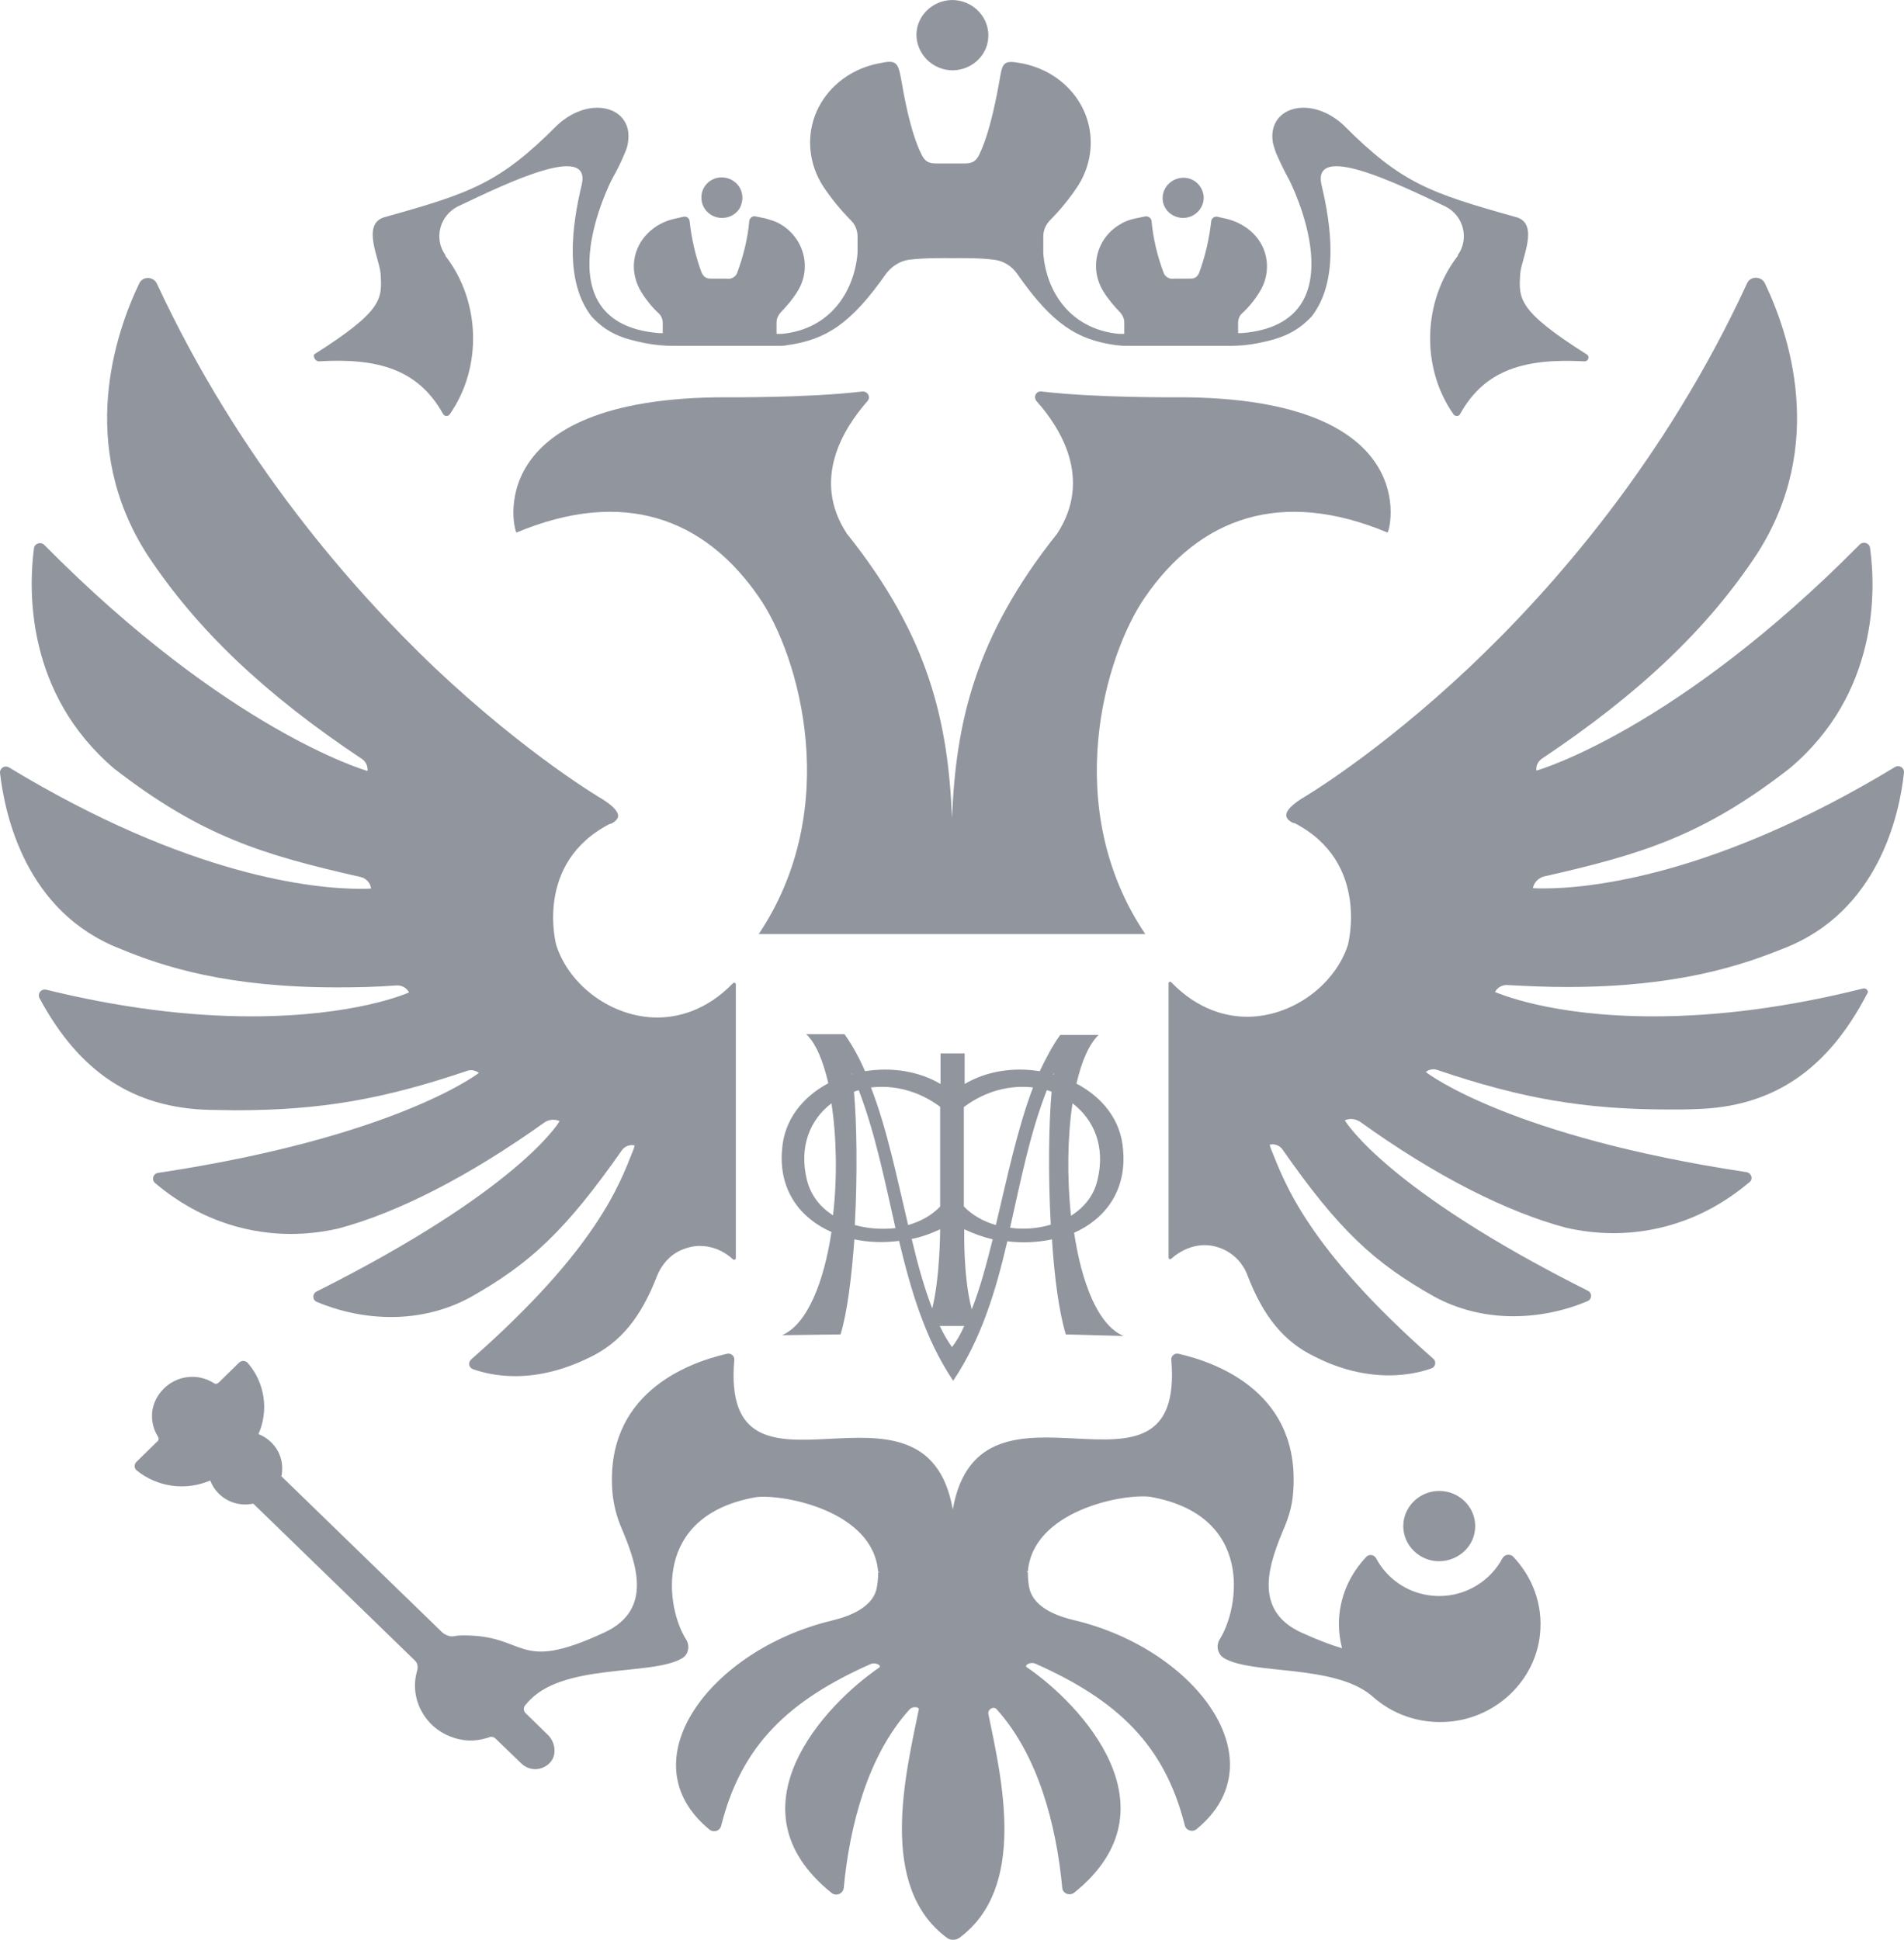 <svg width='107' height='109' viewBox='0 0 107 109' fill='none' xmlns='http://www.w3.org/2000/svg'><path d='M63.116 64.624C63.005 62.931 61.939 61.65 60.495 60.889C60.784 59.652 61.184 58.696 61.739 58.153H59.585C59.141 58.761 58.785 59.456 58.43 60.194C56.986 59.956 55.454 60.173 54.211 60.911V59.196H52.856V60.911C51.612 60.173 50.058 59.956 48.614 60.194C48.281 59.434 47.904 58.74 47.459 58.11H45.305C45.86 58.631 46.26 59.63 46.549 60.868C45.127 61.628 44.062 62.909 43.95 64.603C43.751 66.905 44.994 68.468 46.726 69.228C46.304 72.029 45.372 74.418 43.95 75.026L47.237 74.983C47.615 73.745 47.859 71.769 48.014 69.641C48.814 69.814 49.68 69.836 50.524 69.728C51.19 72.507 51.99 75.243 53.566 77.588C55.143 75.243 55.965 72.529 56.609 69.749C57.453 69.858 58.319 69.814 59.118 69.641C59.252 71.769 59.518 73.745 59.896 74.983L63.138 75.07C61.695 74.462 60.784 72.073 60.362 69.272C62.072 68.511 63.316 66.948 63.116 64.624ZM59.23 60.281C59.23 60.303 59.207 60.346 59.207 60.39H59.185C59.185 60.346 59.207 60.325 59.23 60.281ZM54.188 62.192C55.41 61.28 56.809 60.955 58.053 61.107C57.164 63.452 56.587 66.231 55.965 68.837C55.276 68.642 54.655 68.294 54.166 67.795V62.192H54.188ZM52.834 62.192V67.795C52.367 68.294 51.723 68.642 51.035 68.837C50.413 66.231 49.858 63.452 48.947 61.107C50.213 60.955 51.612 61.28 52.834 62.192ZM47.837 60.281C47.859 60.303 47.859 60.325 47.881 60.368H47.859C47.859 60.346 47.859 60.325 47.837 60.281ZM45.35 66.318C44.883 64.429 45.527 62.909 46.726 61.997C47.015 63.886 47.06 66.166 46.815 68.294C46.105 67.838 45.572 67.187 45.35 66.318ZM48.037 68.837C48.192 66.036 48.148 63.104 47.992 61.345C48.081 61.324 48.17 61.28 48.259 61.259C49.191 63.691 49.724 66.362 50.324 69.011C49.547 69.098 48.747 69.033 48.037 68.837ZM52.834 69.076C52.834 69.076 52.834 71.725 52.389 73.528C51.945 72.377 51.568 71.031 51.235 69.619C51.79 69.51 52.323 69.315 52.834 69.076ZM53.5 75.699C53.256 75.352 53.011 74.939 52.811 74.505C53.278 74.505 53.766 74.505 54.188 74.505C53.988 74.961 53.766 75.352 53.5 75.699ZM54.61 73.571C54.122 71.769 54.188 69.076 54.188 69.076C54.699 69.315 55.232 69.51 55.787 69.641C55.432 71.052 55.077 72.398 54.61 73.571ZM56.764 68.989C57.364 66.34 57.875 63.691 58.83 61.259C58.919 61.28 59.007 61.302 59.096 61.345C58.941 63.126 58.896 66.036 59.052 68.816C58.319 69.033 57.52 69.098 56.764 68.989ZM60.184 68.316C59.962 66.188 59.984 63.886 60.273 61.997C61.472 62.909 62.139 64.429 61.672 66.318C61.472 67.187 60.917 67.86 60.184 68.316Z' fill='#91959E'/><path d='M77.973 29.924C78.084 29.967 80.216 22.323 66.203 22.323C66.203 22.323 61.606 22.367 58.541 21.998C58.23 21.954 58.053 22.302 58.252 22.541C59.607 24.061 61.406 26.927 59.407 29.989C54.766 35.809 53.722 40.63 53.5 45.95C53.278 40.608 52.234 35.787 47.593 29.989C45.594 26.949 47.393 24.082 48.748 22.541C48.947 22.323 48.77 21.976 48.459 21.998C45.394 22.367 40.797 22.323 40.797 22.323C26.806 22.323 28.916 29.967 29.027 29.924C35.001 27.427 39.576 29.077 42.663 33.572C44.906 36.829 47.393 45.385 42.64 52.486H53.5H64.36C59.585 45.385 62.094 36.829 64.338 33.572C67.424 29.077 71.999 27.427 77.973 29.924Z' fill='#91959E'/><path d='M13.215 62.388C18.056 62.388 21.565 61.758 26.251 60.173C26.473 60.086 26.717 60.151 26.917 60.282C26.739 60.434 22.009 63.93 8.884 65.906C8.596 65.949 8.507 66.297 8.707 66.471C11.483 68.816 14.348 69.337 16.346 69.337C17.257 69.337 18.145 69.228 19.011 69.033C22.364 68.143 26.384 66.08 30.581 63.083C30.826 62.909 31.159 62.866 31.448 62.996C31.359 63.17 29.005 66.948 17.79 72.573C17.545 72.703 17.545 73.05 17.812 73.159C19.167 73.724 20.588 74.006 21.987 74.006C23.586 74.006 25.118 73.615 26.429 72.898C29.826 70.987 31.803 69.12 34.956 64.625C35.112 64.408 35.401 64.299 35.667 64.364C35.645 64.451 35.623 64.538 35.578 64.647C34.823 66.536 33.557 70.162 26.473 76.394C26.295 76.568 26.34 76.85 26.584 76.937C27.139 77.133 27.939 77.328 28.96 77.328C30.337 77.328 31.759 76.959 33.158 76.264C34.868 75.439 36.022 74.028 36.911 71.726C37.177 71.052 37.644 70.531 38.265 70.249C38.621 70.097 38.976 70.01 39.331 70.01C39.998 70.01 40.664 70.271 41.197 70.77C41.263 70.814 41.352 70.77 41.352 70.705V55.309C41.352 55.222 41.241 55.2 41.197 55.244C39.664 56.829 38.043 57.176 36.933 57.176C34.446 57.176 32.025 55.439 31.27 53.137C31.248 53.094 30.004 48.49 34.268 46.297H34.29H34.312C34.312 46.297 34.69 46.145 34.734 45.885C34.757 45.733 34.668 45.428 33.89 44.929C33.846 44.907 29.649 42.453 24.408 37.502C19.788 33.094 13.437 25.885 8.818 15.939C8.618 15.527 8.018 15.505 7.818 15.939C6.508 18.675 4.31 25.016 8.285 31.183C11.039 35.353 14.858 39.001 20.344 42.649C20.566 42.801 20.677 43.062 20.654 43.322C20.566 43.3 12.815 41.064 2.488 30.619C2.289 30.423 1.956 30.532 1.911 30.792C1.6 33.138 1.445 38.957 6.419 43.192C11.327 46.992 14.769 48.034 20.233 49.272C20.566 49.337 20.81 49.598 20.854 49.923C20.832 49.923 20.81 49.945 20.277 49.945C17.679 49.945 10.661 49.272 0.512 43.127C0.268 42.975 -0.021 43.17 0.001 43.431C0.268 45.754 1.423 51.248 6.752 53.311C9.195 54.332 12.793 55.483 18.945 55.483C20.055 55.483 21.099 55.461 22.276 55.374C22.564 55.352 22.853 55.504 22.986 55.765C22.898 55.808 19.966 57.111 14.125 57.111C10.55 57.111 6.664 56.612 2.6 55.613C2.311 55.548 2.089 55.83 2.222 56.091C4.465 60.26 7.507 62.258 11.771 62.366C12.26 62.366 12.748 62.388 13.215 62.388Z' fill='#91959E'/><path d='M104.689 55.548C100.536 56.59 96.583 57.111 92.919 57.111C87.078 57.111 84.147 55.786 84.014 55.743C84.147 55.483 84.436 55.331 84.724 55.352C85.901 55.417 86.945 55.461 88.055 55.461C94.185 55.461 97.782 54.288 100.248 53.289C105.577 51.226 106.755 45.732 106.999 43.409C107.021 43.148 106.732 42.953 106.488 43.105C96.339 49.25 89.299 49.923 86.723 49.923C86.19 49.923 86.146 49.902 86.146 49.902C86.212 49.576 86.457 49.337 86.767 49.25C92.231 48.012 95.695 46.97 100.581 43.17C105.577 38.957 105.422 33.138 105.089 30.77C105.044 30.51 104.711 30.401 104.512 30.597C94.185 41.042 86.434 43.279 86.346 43.3C86.301 43.04 86.434 42.779 86.656 42.627C92.12 38.979 95.962 35.331 98.715 31.161C102.713 24.994 100.492 18.653 99.182 15.917C98.982 15.505 98.36 15.505 98.182 15.917C93.585 25.885 87.234 33.094 82.615 37.459C77.374 42.41 73.176 44.864 73.132 44.885C72.355 45.385 72.266 45.689 72.288 45.841C72.31 46.102 72.688 46.254 72.71 46.254H72.732H72.754C76.996 48.447 75.752 53.05 75.752 53.094C74.997 55.396 72.577 57.133 70.089 57.133C68.979 57.133 67.358 56.785 65.825 55.2C65.759 55.135 65.67 55.178 65.67 55.265V70.662C65.67 70.748 65.759 70.792 65.825 70.727C66.358 70.249 67.025 69.967 67.691 69.967C68.068 69.967 68.424 70.053 68.757 70.206C69.379 70.488 69.867 71.009 70.112 71.682C71 73.984 72.155 75.395 73.865 76.221C75.264 76.937 76.685 77.285 78.062 77.285C79.061 77.285 79.883 77.089 80.438 76.894C80.683 76.807 80.727 76.503 80.549 76.351C73.465 70.119 72.199 66.47 71.444 64.603C71.4 64.516 71.377 64.407 71.355 64.321C71.622 64.255 71.91 64.364 72.066 64.581C75.219 69.098 77.196 70.944 80.594 72.855C81.904 73.571 83.436 73.962 85.035 73.962C86.434 73.962 87.878 73.68 89.21 73.115C89.477 73.007 89.477 72.638 89.233 72.529C78.017 66.905 75.663 63.105 75.575 62.953C75.863 62.822 76.174 62.866 76.441 63.039C80.638 66.058 84.658 68.099 88.011 68.989C88.877 69.185 89.766 69.293 90.676 69.293C92.675 69.293 95.54 68.772 98.316 66.427C98.538 66.253 98.427 65.906 98.138 65.862C85.013 63.886 80.305 60.39 80.127 60.238C80.305 60.086 80.571 60.043 80.793 60.13C85.479 61.715 88.988 62.344 93.829 62.344C94.296 62.344 94.784 62.344 95.273 62.323C99.604 62.214 102.69 60.151 104.933 55.83C105.044 55.7 104.889 55.504 104.689 55.548Z' fill='#91959E'/><path d='M53.544 3.952C54.677 3.93 55.565 3.04 55.543 1.954C55.521 0.869 54.61 0 53.5 0C52.412 0.022 51.523 0.869 51.501 1.933C51.501 3.04 52.412 3.952 53.544 3.952Z' fill='#91959E'/><path d='M82.903 85.754C82.903 84.668 81.993 83.778 80.882 83.778C79.772 83.778 78.861 84.668 78.861 85.754C78.861 86.839 79.772 87.73 80.882 87.73C82.015 87.708 82.903 86.839 82.903 85.754Z' fill='#91959E'/><path d='M84.436 87.556C83.769 88.816 82.415 89.684 80.882 89.684C79.328 89.684 77.995 88.816 77.329 87.556C77.218 87.361 76.951 87.317 76.796 87.469C75.841 88.468 75.242 89.793 75.242 91.269C75.242 91.725 75.308 92.181 75.419 92.616C74.82 92.442 74.064 92.16 73.11 91.725C70.311 90.422 71.377 87.73 72.199 85.775C72.443 85.189 72.621 84.559 72.665 83.93C73.154 78.349 68.513 76.59 66.225 76.069C66.003 76.025 65.803 76.199 65.825 76.416C66.603 85.71 55.077 76.112 53.544 84.82C52.012 76.134 40.464 85.732 41.264 76.416C41.286 76.199 41.086 76.025 40.864 76.069C38.576 76.59 33.935 78.349 34.423 83.93C34.49 84.559 34.645 85.189 34.89 85.775C35.712 87.73 36.778 90.422 33.979 91.725C28.894 94.092 29.715 91.812 25.873 91.899C25.807 91.899 25.629 91.921 25.496 91.943C25.274 91.986 24.985 91.856 24.83 91.704L15.813 82.953C15.858 82.8 15.858 82.648 15.858 82.496C15.858 81.628 15.303 80.889 14.525 80.585C15.103 79.283 14.903 77.719 13.926 76.59C13.792 76.438 13.57 76.438 13.437 76.568L12.282 77.697C12.216 77.763 12.104 77.784 12.016 77.719C11.572 77.437 11.039 77.306 10.461 77.393C9.462 77.545 8.662 78.371 8.551 79.348C8.507 79.847 8.618 80.325 8.884 80.737C8.929 80.824 8.929 80.933 8.84 80.998L7.663 82.149C7.53 82.279 7.53 82.518 7.685 82.627C8.862 83.582 10.461 83.778 11.816 83.191C12.104 83.973 12.882 84.538 13.77 84.538C13.926 84.538 14.081 84.516 14.236 84.494L23.32 93.311C23.453 93.441 23.497 93.636 23.453 93.832C23.453 93.853 23.431 93.897 23.431 93.919C23.009 95.417 23.83 97.024 25.34 97.589C26.007 97.849 26.695 97.871 27.384 97.654C27.406 97.654 27.45 97.632 27.517 97.61C27.628 97.567 27.761 97.61 27.828 97.675L29.293 99.087C29.515 99.304 29.804 99.413 30.071 99.413C30.404 99.413 30.759 99.261 30.981 98.957C31.292 98.544 31.181 97.893 30.826 97.523L29.538 96.264C29.427 96.155 29.404 95.982 29.493 95.851C29.538 95.786 29.582 95.743 29.604 95.721C31.514 93.397 36.644 94.201 38.332 93.18C38.71 92.963 38.776 92.464 38.554 92.116C37.444 90.379 36.6 85.146 42.507 84.125C44.062 83.951 49.081 84.907 49.347 88.316H49.436C49.392 88.316 49.347 88.36 49.347 88.403C49.347 88.685 49.325 88.968 49.258 89.293C48.97 90.444 47.504 90.879 46.704 91.074C39.909 92.724 35.201 98.978 39.864 102.8C40.109 102.996 40.464 102.887 40.531 102.583C41.663 98.066 44.328 95.547 48.925 93.506C49.081 93.441 49.281 93.463 49.414 93.571C49.458 93.615 49.458 93.658 49.414 93.701C46.416 95.743 40.819 101.606 46.727 106.362C46.993 106.579 47.371 106.405 47.415 106.101C47.748 102.561 48.77 98.653 51.102 96.069C51.213 95.938 51.457 95.873 51.612 95.982C51.635 96.003 51.635 96.025 51.635 96.047C50.902 99.673 49.303 106.014 53.233 108.902C53.411 109.033 53.7 109.033 53.9 108.902C57.742 106.079 56.298 99.977 55.543 96.307C55.499 96.047 55.832 95.851 56.01 96.047C58.341 98.631 59.363 102.54 59.696 106.079C59.718 106.405 60.118 106.557 60.384 106.34C66.269 101.584 60.695 95.721 57.697 93.68C57.653 93.658 57.653 93.593 57.697 93.549C57.831 93.441 58.03 93.419 58.186 93.484C62.783 95.526 65.448 98.045 66.58 102.561C66.647 102.865 67.025 102.974 67.247 102.779C71.91 98.957 67.202 92.681 60.407 91.052C59.585 90.857 58.142 90.422 57.853 89.272C57.786 88.968 57.764 88.664 57.764 88.381C57.764 88.338 57.719 88.294 57.675 88.294H57.764C58.053 84.907 63.049 83.93 64.604 84.103C70.511 85.124 69.645 90.357 68.557 92.095C68.313 92.464 68.424 92.963 68.801 93.18C70.4 94.114 74.908 93.506 77.063 95.265C78.195 96.307 79.75 96.894 81.46 96.742C84.125 96.503 86.279 94.418 86.545 91.834C86.723 90.14 86.101 88.577 85.013 87.448C84.813 87.296 84.547 87.361 84.436 87.556Z' fill='#91959E'/><path d='M40.575 12.247C41.019 12.247 41.441 12.008 41.619 11.596C41.974 10.749 41.352 9.967 40.553 9.967C39.931 9.967 39.42 10.467 39.42 11.075C39.398 11.726 39.931 12.247 40.575 12.247Z' fill='#91959E'/><path d='M17.923 20.304C21.21 20.108 23.497 20.738 24.896 23.257C24.985 23.409 25.185 23.409 25.274 23.279C27.117 20.651 27.006 16.916 25.029 14.376C25.029 14.376 25.029 14.376 25.029 14.332C24.363 13.398 24.718 12.095 25.74 11.596C28.472 10.293 33.246 7.991 32.691 10.38C32.136 12.703 31.714 15.809 33.246 17.785C34.09 18.697 34.934 19.023 36.267 19.283C36.8 19.392 37.355 19.435 37.888 19.435C39.376 19.435 42.64 19.435 43.662 19.435C43.862 19.435 44.062 19.435 44.261 19.392C46.416 19.088 47.815 18.197 49.769 15.418C50.08 14.983 50.569 14.658 51.101 14.593C51.945 14.484 53.078 14.506 53.478 14.506C53.877 14.506 55.01 14.484 55.854 14.593C56.409 14.658 56.876 14.962 57.186 15.418C59.141 18.219 60.54 19.088 62.694 19.392C62.894 19.413 63.094 19.435 63.294 19.435C64.315 19.435 67.58 19.435 69.068 19.435C69.623 19.435 70.156 19.392 70.689 19.283C72.021 19.023 72.865 18.675 73.709 17.785C75.241 15.83 74.82 12.703 74.264 10.38C73.731 7.991 78.484 10.293 81.215 11.596C82.237 12.095 82.592 13.398 81.926 14.332C81.926 14.376 81.926 14.376 81.926 14.376C79.95 16.916 79.838 20.651 81.682 23.279C81.77 23.409 81.993 23.409 82.059 23.257C83.458 20.738 85.746 20.13 89.032 20.304C89.255 20.326 89.366 20.021 89.166 19.913C85.257 17.437 85.346 16.786 85.435 15.353C85.501 14.549 86.523 12.573 85.213 12.204C80.327 10.836 78.75 10.293 75.486 7.014C73.598 5.299 71.2 6.037 71.533 8.013C71.577 8.208 71.644 8.404 71.71 8.599C71.932 9.099 72.154 9.576 72.421 10.054C72.488 10.163 76.574 18.176 69.778 18.719C69.778 18.719 69.712 18.719 69.578 18.719V18.545V18.284V18.154C69.578 17.959 69.645 17.741 69.8 17.611C70.178 17.264 70.511 16.851 70.778 16.417C71.111 15.896 71.266 15.266 71.177 14.614C71.022 13.442 70.089 12.573 68.912 12.291L68.424 12.182C68.246 12.139 68.091 12.269 68.068 12.421C67.957 13.42 67.735 14.397 67.38 15.353C67.224 15.657 67.069 15.657 66.78 15.657H65.981C65.736 15.7 65.492 15.57 65.403 15.353C65.048 14.419 64.804 13.42 64.715 12.421C64.693 12.247 64.537 12.139 64.36 12.161L63.827 12.269C63.538 12.334 63.249 12.421 63.005 12.573C61.628 13.333 61.184 15.049 62.005 16.373C62.272 16.808 62.605 17.198 62.961 17.568C63.094 17.72 63.182 17.915 63.182 18.11V18.262V18.371V18.762C63.005 18.762 62.894 18.762 62.894 18.762C60.118 18.501 58.785 16.352 58.63 14.223V13.29C58.63 12.942 58.763 12.638 59.008 12.378C59.607 11.77 60.14 11.118 60.606 10.402C60.94 9.859 61.162 9.272 61.251 8.643C61.606 6.167 59.851 3.974 57.32 3.54C56.476 3.388 56.343 3.496 56.209 4.3C56.009 5.451 55.632 7.448 55.032 8.686C54.788 9.186 54.499 9.186 54.077 9.186H53.411H52.745C52.323 9.186 52.034 9.186 51.79 8.686C51.168 7.448 50.813 5.451 50.613 4.3C50.457 3.496 50.302 3.366 49.502 3.54C46.971 3.974 45.216 6.167 45.572 8.643C45.66 9.272 45.883 9.859 46.216 10.402C46.682 11.118 47.215 11.77 47.815 12.378C48.059 12.617 48.192 12.942 48.192 13.29V14.223C48.015 16.33 46.704 18.501 43.928 18.762C43.928 18.762 43.817 18.762 43.64 18.762V18.371V18.262V18.11C43.64 17.915 43.728 17.72 43.862 17.568C44.217 17.198 44.55 16.808 44.817 16.373C45.638 15.07 45.194 13.355 43.817 12.573C43.551 12.421 43.284 12.356 42.996 12.269L42.463 12.161C42.285 12.117 42.13 12.247 42.107 12.421C42.018 13.42 41.774 14.397 41.419 15.353C41.33 15.57 41.086 15.7 40.841 15.657H40.042C39.775 15.657 39.62 15.657 39.442 15.353C39.087 14.419 38.865 13.42 38.754 12.421C38.732 12.247 38.576 12.139 38.398 12.182L37.91 12.291C36.733 12.551 35.8 13.463 35.645 14.614C35.556 15.244 35.711 15.874 36.044 16.417C36.311 16.851 36.644 17.264 37.022 17.611C37.177 17.763 37.244 17.959 37.244 18.154V18.284V18.545V18.719C37.133 18.719 37.066 18.719 37.044 18.719C30.248 18.176 34.334 10.163 34.401 10.054C34.668 9.576 34.912 9.099 35.112 8.599C35.201 8.404 35.267 8.208 35.289 8.013C35.623 6.037 33.224 5.299 31.336 7.014C28.072 10.293 26.495 10.836 21.609 12.204C20.299 12.573 21.321 14.549 21.387 15.353C21.476 16.786 21.565 17.437 17.656 19.913C17.59 20.021 17.701 20.304 17.923 20.304Z' fill='#91959E'/><path d='M66.469 12.248C67.136 12.248 67.646 11.726 67.646 11.097C67.624 10.489 67.136 9.989 66.514 9.989C65.87 9.989 65.359 10.489 65.337 11.097C65.315 11.726 65.825 12.226 66.469 12.248Z' fill='#91959E'/></svg>
